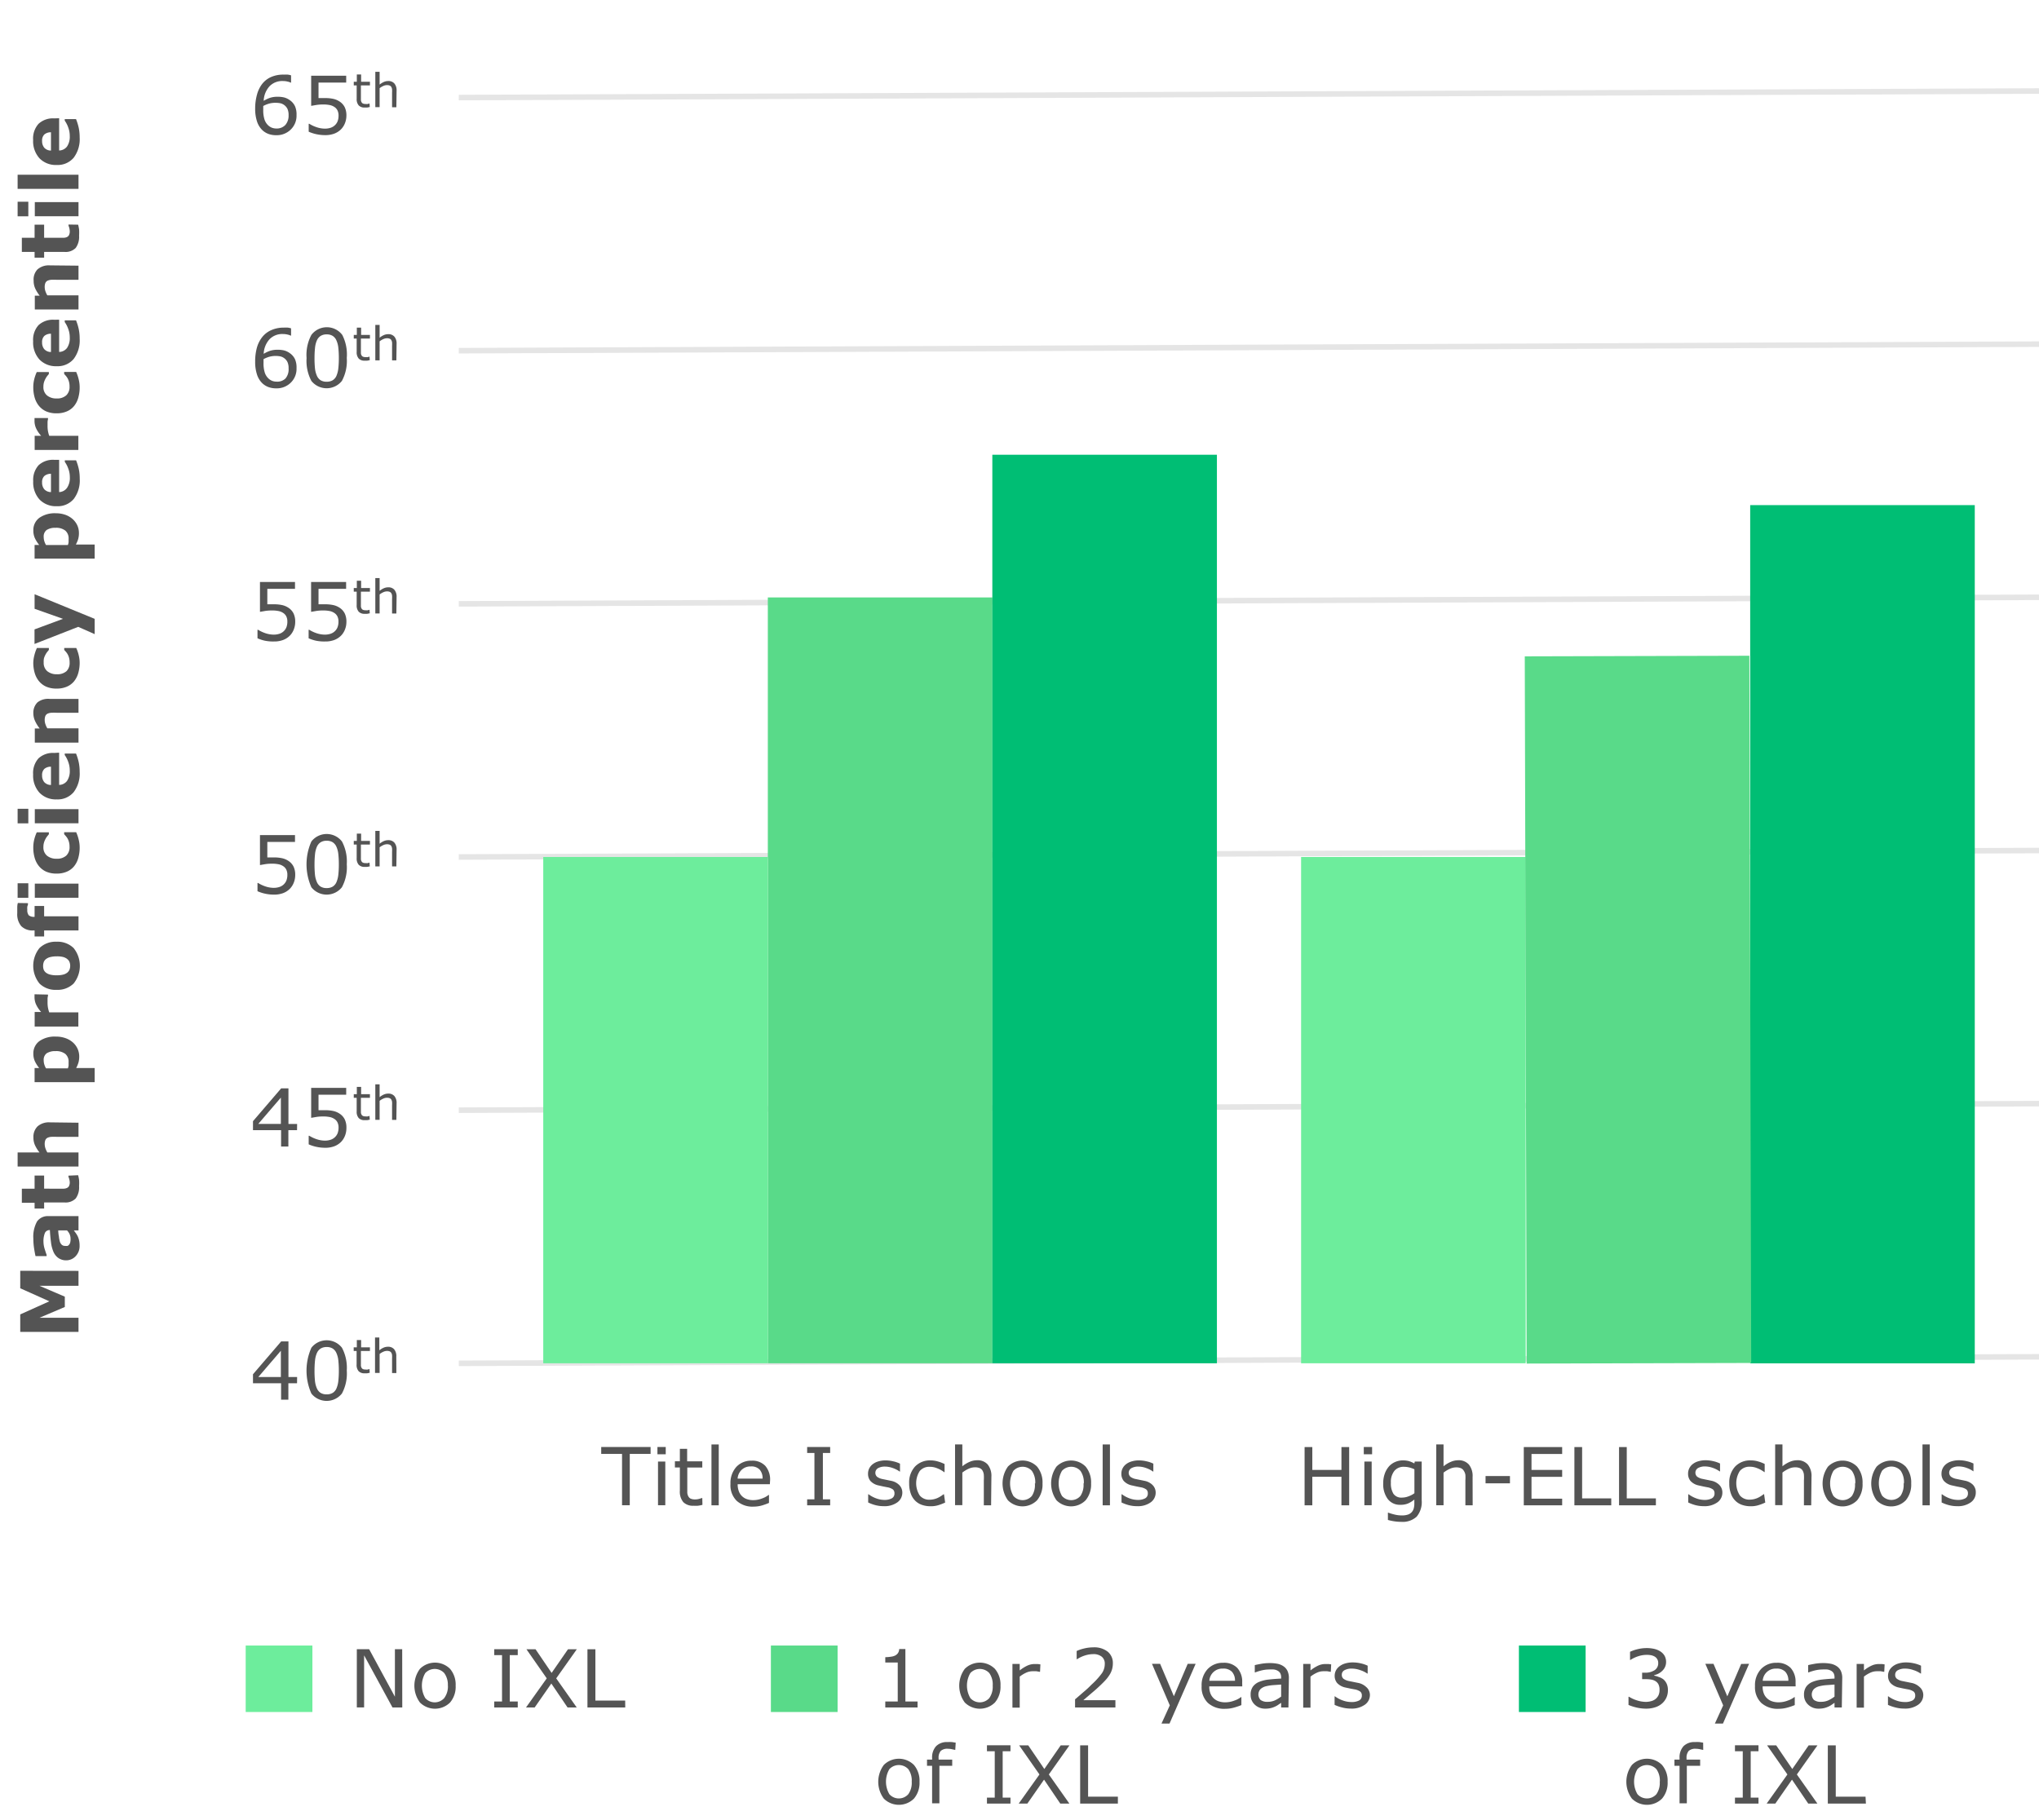 <svg id="lines" xmlns="http://www.w3.org/2000/svg" width="280" height="250" viewBox="0 0 280 250"><title>135661-Add-new-research-studies-to-research-page-graph1-640-v4</title><path d="M10.78,174.56v2.05H5.42L8.9,178.1v1.42L5.42,181h5.36v1.94h-8v-2.4l4-1.8-4-1.79v-2.4Z" fill="#545454"/><path d="M10.14,169l.28.39a2.77,2.77,0,0,1,.26.44,2.73,2.73,0,0,1,.19.59,3.41,3.41,0,0,1,.06.67,2,2,0,0,1-.53,1.44,1.76,1.76,0,0,1-1.36.58A1.83,1.83,0,0,1,8,172.78a2,2,0,0,1-.66-.84A4.75,4.75,0,0,1,7,170.61c-.07-.53-.12-1.08-.15-1.65h0a.69.69,0,0,0-.69.41,3,3,0,0,0-.19,1.2,3.44,3.44,0,0,0,.17,1c.11.36.2.62.26.78v.18H4.88q-.08-.31-.19-1a8.8,8.8,0,0,1-.11-1.38,4.3,4.3,0,0,1,.51-2.38,1.8,1.8,0,0,1,1.59-.73h4.1V169Zm-.94,0H8q0,.39.09.85a4.08,4.08,0,0,0,.13.69,1,1,0,0,0,.27.44.66.66,0,0,0,.46.15,1.18,1.18,0,0,0,.31,0,.46.46,0,0,0,.22-.16.8.8,0,0,0,.16-.3,2,2,0,0,0,.05-.54,1.59,1.59,0,0,0-.12-.59A1.84,1.84,0,0,0,9.2,169Z" fill="#545454"/><path d="M10.73,161.42a5.62,5.62,0,0,1,.13.66,6.76,6.76,0,0,1,0,.85,2.6,2.6,0,0,1-.46,1.68,1.94,1.94,0,0,1-1.56.55H6.06V166H4.75v-.79H3v-1.94H4.75v-1.8H6.06v1.8H8.75a1.14,1.14,0,0,0,.42-.09.59.59,0,0,0,.3-.26,1.13,1.13,0,0,0,.11-.55,2.2,2.2,0,0,0-.18-.73v-.16Z" fill="#545454"/><path d="M10.78,154.21v1.94h-3a7.25,7.25,0,0,0-.73,0,1.5,1.5,0,0,0-.53.13.64.64,0,0,0-.29.31,1.47,1.47,0,0,0-.09.58,1.75,1.75,0,0,0,.09.53,2.87,2.87,0,0,0,.27.59h4.28v1.94H2.42v-1.94h3a4.92,4.92,0,0,1-.62-1,2.52,2.52,0,0,1-.21-1.05,2,2,0,0,1,.57-1.53,2.36,2.36,0,0,1,1.7-.55Z" fill="#545454"/><path d="M7.68,142.38a3.86,3.86,0,0,1,1.36.23,3,3,0,0,1,1,.6,2.62,2.62,0,0,1,.63.88,2.56,2.56,0,0,1,.21,1,3,3,0,0,1-.11.87,4.18,4.18,0,0,1-.31.74H13v1.94H4.75v-1.94h.63a4.75,4.75,0,0,1-.58-.91,2.47,2.47,0,0,1-.22-1.07A2.07,2.07,0,0,1,5.41,143,3.69,3.69,0,0,1,7.68,142.38Zm0,2a2.14,2.14,0,0,0-1.28.3,1.11,1.11,0,0,0-.4.95,2,2,0,0,0,.08.56,2.32,2.32,0,0,0,.24.55h3a1.57,1.57,0,0,0,.1-.41c0-.15,0-.29,0-.43a1.4,1.4,0,0,0-.45-1.14A2.06,2.06,0,0,0,7.72,144.37Z" fill="#545454"/><path d="M6.59,136.61v.17a1.77,1.77,0,0,0-.06.4c0,.18,0,.33,0,.46a4.35,4.35,0,0,0,.05.73,4.16,4.16,0,0,0,.18.68h4V141h-6V139h.89a4,4,0,0,1-.73-1.11,2.45,2.45,0,0,1-.18-.87c0-.07,0-.14,0-.23s0-.16,0-.22Z" fill="#545454"/><path d="M7.77,129.35a3.15,3.15,0,0,1,2.34.87,3.89,3.89,0,0,1,0,4.87,3.15,3.15,0,0,1-2.34.87,3.14,3.14,0,0,1-2.35-.87,3.89,3.89,0,0,1,0-4.87A3.17,3.17,0,0,1,7.77,129.35Zm1.47,2.38a1.55,1.55,0,0,0-.56-.28,3.34,3.34,0,0,0-.9-.09,3.5,3.5,0,0,0-.89.1,1.57,1.57,0,0,0-.57.27.94.94,0,0,0-.31.41,1.48,1.48,0,0,0-.09.52,1.52,1.52,0,0,0,.07.5,1,1,0,0,0,.3.42,1.56,1.56,0,0,0,.58.28,3.38,3.38,0,0,0,.92.1,3.56,3.56,0,0,0,.86-.09,1.51,1.51,0,0,0,.58-.27,1,1,0,0,0,.31-.41,1.45,1.45,0,0,0,.1-.54,1.41,1.41,0,0,0-.09-.5A.92.92,0,0,0,9.23,131.73Z" fill="#545454"/><path d="M3.84,124.05v.14c0,.09-.05.2-.09.33a1.93,1.93,0,0,0,0,.44,1.08,1.08,0,0,0,.21.77,1.14,1.14,0,0,0,.79.2h0v-1.49H6.06v1.42h4.72v1.94H6.06v.83H4.75v-.83H4.58a2.17,2.17,0,0,1-1.66-.59,2.52,2.52,0,0,1-.55-1.78q0-.43,0-.78t.08-.62Z" fill="#545454"/><path d="M3.89,121.32v2H2.42v-2Zm6.89.05v1.94h-6v-1.94Z" fill="#545454"/><path d="M10.94,116.41a5.17,5.17,0,0,1-.19,1.44,3.16,3.16,0,0,1-.58,1.14,2.61,2.61,0,0,1-1,.74,3.43,3.43,0,0,1-1.4.26,3.45,3.45,0,0,1-1.46-.28,2.75,2.75,0,0,1-1-.79,3.22,3.22,0,0,1-.56-1.13,5,5,0,0,1-.18-1.33,4.59,4.59,0,0,1,.13-1.14,5.38,5.38,0,0,1,.35-1H6.71v.27l-.22.27a2.41,2.41,0,0,0-.25.39,2.52,2.52,0,0,0-.2.48,2.16,2.16,0,0,0-.08.61,1.47,1.47,0,0,0,.49,1.19,2,2,0,0,0,1.33.42,1.86,1.86,0,0,0,1.32-.43,1.58,1.58,0,0,0,.45-1.21,2.39,2.39,0,0,0-.08-.66,2.17,2.17,0,0,0-.2-.49,2.39,2.39,0,0,0-.23-.32l-.23-.26v-.27h1.65a5.25,5.25,0,0,1,.34,1A4.47,4.47,0,0,1,10.94,116.41Z" fill="#545454"/><path d="M3.89,111.09v2H2.42v-2Zm6.89.05v1.94h-6v-1.94Z" fill="#545454"/><path d="M8.12,103.38v4.43a1.39,1.39,0,0,0,1.08-.54,2.4,2.4,0,0,0,.38-1.46,3.3,3.3,0,0,0-.22-1.19,3.72,3.72,0,0,0-.47-.91v-.21h1.55a7.27,7.27,0,0,1,.38,1.24,6.42,6.42,0,0,1,.12,1.28,4.2,4.2,0,0,1-.82,2.78,2.87,2.87,0,0,1-2.33,1,3.11,3.11,0,0,1-2.37-.92,3.49,3.49,0,0,1-.87-2.51,3,3,0,0,1,.74-2.21,2.9,2.9,0,0,1,2.14-.74ZM7,105.31a1.35,1.35,0,0,0-.91.3,1.16,1.16,0,0,0-.31.89,1.42,1.42,0,0,0,.29.92,1.24,1.24,0,0,0,.93.4Z" fill="#545454"/><path d="M10.78,96V97.9h-3a7.1,7.1,0,0,0-.73,0,1.53,1.53,0,0,0-.53.13.64.64,0,0,0-.29.31,1.47,1.47,0,0,0-.09.58,1.75,1.75,0,0,0,.09.53,2.85,2.85,0,0,0,.27.59h4.28V102h-6v-1.94h.67a4.9,4.9,0,0,1-.62-1A2.52,2.52,0,0,1,4.58,98a2,2,0,0,1,.57-1.53A2.36,2.36,0,0,1,6.85,96Z" fill="#545454"/><path d="M10.94,91a5.17,5.17,0,0,1-.19,1.44,3.16,3.16,0,0,1-.58,1.14,2.61,2.61,0,0,1-1,.74,3.43,3.43,0,0,1-1.4.26,3.45,3.45,0,0,1-1.46-.28,2.75,2.75,0,0,1-1-.79,3.22,3.22,0,0,1-.56-1.13,5,5,0,0,1-.18-1.33A4.59,4.59,0,0,1,4.72,90a5.38,5.38,0,0,1,.35-1H6.71v.27l-.22.27a2.41,2.41,0,0,0-.25.39,2.52,2.52,0,0,0-.2.48A2.16,2.16,0,0,0,6,91a1.47,1.47,0,0,0,.49,1.19,2,2,0,0,0,1.33.42,1.86,1.86,0,0,0,1.32-.43A1.58,1.58,0,0,0,9.56,91a2.39,2.39,0,0,0-.08-.66,2.17,2.17,0,0,0-.2-.49,2.39,2.39,0,0,0-.23-.32l-.23-.26V89h1.65a5.25,5.25,0,0,1,.34,1A4.47,4.47,0,0,1,10.94,91Z" fill="#545454"/><path d="M8.65,85l-3.9-1.38v-2L13,85v2.1l-2.26-1-6,2.35v-2Z" fill="#545454"/><path d="M7.68,70.5A3.87,3.87,0,0,1,9,70.72a3,3,0,0,1,1,.6,2.62,2.62,0,0,1,.63.87,2.56,2.56,0,0,1,.21,1,3,3,0,0,1-.11.87,4.18,4.18,0,0,1-.31.73H13v1.94H4.75V74.85h.63a4.74,4.74,0,0,1-.58-.91,2.47,2.47,0,0,1-.22-1.07,2.07,2.07,0,0,1,.83-1.75A3.69,3.69,0,0,1,7.68,70.5Zm0,2a2.14,2.14,0,0,0-1.28.3,1.11,1.11,0,0,0-.4.95,2,2,0,0,0,.08.56,2.33,2.33,0,0,0,.24.55h3a1.57,1.57,0,0,0,.1-.41c0-.15,0-.29,0-.43a1.4,1.4,0,0,0-.45-1.14A2.06,2.06,0,0,0,7.72,72.49Z" fill="#545454"/><path d="M8.12,63.16v4.43A1.39,1.39,0,0,0,9.21,67a2.4,2.4,0,0,0,.38-1.46,3.3,3.3,0,0,0-.22-1.19,3.72,3.72,0,0,0-.47-.91v-.21h1.55a7.27,7.27,0,0,1,.38,1.24,6.42,6.42,0,0,1,.12,1.28,4.2,4.2,0,0,1-.82,2.78,2.87,2.87,0,0,1-2.33,1,3.11,3.11,0,0,1-2.37-.92,3.49,3.49,0,0,1-.87-2.51A3,3,0,0,1,5.3,63.9a2.9,2.9,0,0,1,2.14-.74ZM7,65.08a1.35,1.35,0,0,0-.91.3,1.16,1.16,0,0,0-.31.89,1.42,1.42,0,0,0,.29.92,1.24,1.24,0,0,0,.93.4Z" fill="#545454"/><path d="M6.59,57.42v.17a1.77,1.77,0,0,0-.06.4c0,.18,0,.33,0,.46a4.36,4.36,0,0,0,.05.73,4.15,4.15,0,0,0,.18.68h4v1.94h-6V59.86h.89a4,4,0,0,1-.73-1.11,2.45,2.45,0,0,1-.18-.87c0-.07,0-.14,0-.23s0-.16,0-.23Z" fill="#545454"/><path d="M10.94,53.19a5.17,5.17,0,0,1-.19,1.44,3.16,3.16,0,0,1-.58,1.14,2.61,2.61,0,0,1-1,.74,3.43,3.43,0,0,1-1.4.26,3.45,3.45,0,0,1-1.46-.28,2.75,2.75,0,0,1-1-.79,3.22,3.22,0,0,1-.56-1.13,5,5,0,0,1-.18-1.33,4.59,4.59,0,0,1,.13-1.14,5.38,5.38,0,0,1,.35-1H6.71v.27l-.22.27a2.41,2.41,0,0,0-.25.39,2.52,2.52,0,0,0-.2.48,2.16,2.16,0,0,0-.08.61,1.47,1.47,0,0,0,.49,1.19,2,2,0,0,0,1.33.42,1.86,1.86,0,0,0,1.32-.43,1.58,1.58,0,0,0,.45-1.21,2.39,2.39,0,0,0-.08-.66,2.17,2.17,0,0,0-.2-.49,2.39,2.39,0,0,0-.23-.32l-.23-.26v-.27h1.65a5.25,5.25,0,0,1,.34,1A4.47,4.47,0,0,1,10.94,53.19Z" fill="#545454"/><path d="M8.12,43.91v4.43a1.39,1.39,0,0,0,1.08-.54,2.4,2.4,0,0,0,.38-1.46,3.3,3.3,0,0,0-.22-1.19,3.72,3.72,0,0,0-.47-.91V44h1.55a7.27,7.27,0,0,1,.38,1.24,6.42,6.42,0,0,1,.12,1.28,4.2,4.2,0,0,1-.82,2.78,2.87,2.87,0,0,1-2.33,1,3.11,3.11,0,0,1-2.37-.92,3.49,3.49,0,0,1-.87-2.51,3,3,0,0,1,.74-2.21,2.9,2.9,0,0,1,2.14-.74ZM7,45.84a1.35,1.35,0,0,0-.91.3,1.16,1.16,0,0,0-.31.89,1.42,1.42,0,0,0,.29.92,1.24,1.24,0,0,0,.93.4Z" fill="#545454"/><path d="M10.78,36.49v1.94h-3a7.1,7.1,0,0,0-.73,0,1.53,1.53,0,0,0-.53.13.64.64,0,0,0-.29.31,1.47,1.47,0,0,0-.09.58,1.75,1.75,0,0,0,.09.53,2.85,2.85,0,0,0,.27.59h4.28v1.94h-6V40.61h.67a4.9,4.9,0,0,1-.62-1,2.52,2.52,0,0,1-.21-1.05A2,2,0,0,1,5.15,37a2.36,2.36,0,0,1,1.7-.55Z" fill="#545454"/><path d="M10.73,30.86a5.63,5.63,0,0,1,.13.66,6.77,6.77,0,0,1,0,.85,2.6,2.6,0,0,1-.46,1.68,1.93,1.93,0,0,1-1.56.55H6.06v.79H4.75V34.6H3V32.66H4.75v-1.8H6.06v1.8H8.75a1.14,1.14,0,0,0,.42-.09.6.6,0,0,0,.3-.27,1.13,1.13,0,0,0,.11-.55A2.21,2.21,0,0,0,9.41,31v-.16Z" fill="#545454"/><path d="M3.89,27.71v2H2.42v-2Zm6.89.05V29.7h-6V27.76Z" fill="#545454"/><path d="M10.78,24v1.94H2.42V24Z" fill="#545454"/><path d="M8.12,16.24v4.43a1.39,1.39,0,0,0,1.08-.54,2.4,2.4,0,0,0,.38-1.46,3.3,3.3,0,0,0-.22-1.19,3.72,3.72,0,0,0-.47-.91v-.21h1.55a7.27,7.27,0,0,1,.38,1.24,6.42,6.42,0,0,1,.12,1.28,4.2,4.2,0,0,1-.82,2.78,2.87,2.87,0,0,1-2.33,1,3.11,3.11,0,0,1-2.37-.92,3.49,3.49,0,0,1-.87-2.51A3,3,0,0,1,5.3,17a2.9,2.9,0,0,1,2.14-.74ZM7,18.17a1.35,1.35,0,0,0-.91.3,1.16,1.16,0,0,0-.31.89,1.42,1.42,0,0,0,.29.92,1.24,1.24,0,0,0,.93.4Z" fill="#545454"/><g style="isolation:isolate"><path d="M40.72,15.8a2.63,2.63,0,0,1-.8,2,2.73,2.73,0,0,1-2,.77,3,3,0,0,1-1.07-.18,2.46,2.46,0,0,1-.85-.54,2.91,2.91,0,0,1-.71-1.18,5.56,5.56,0,0,1-.25-1.77A7.09,7.09,0,0,1,35.29,13,4.17,4.17,0,0,1,36,11.53a3.2,3.2,0,0,1,1.22-.95A4.15,4.15,0,0,1,39,10.25a4.45,4.45,0,0,1,.53,0,2.39,2.39,0,0,1,.44.1v1h-.05a1.91,1.91,0,0,0-.45-.15,2.63,2.63,0,0,0-.62-.07,2.42,2.42,0,0,0-1.84.72,3.15,3.15,0,0,0-.8,2,4.21,4.21,0,0,1,.89-.42,3.28,3.28,0,0,1,1-.14,3.86,3.86,0,0,1,.9.09,2.37,2.37,0,0,1,.8.38,2.1,2.1,0,0,1,.71.83A2.8,2.8,0,0,1,40.72,15.8Zm-1.09,0a2,2,0,0,0-.15-.83,1.42,1.42,0,0,0-.49-.57,1.36,1.36,0,0,0-.55-.23,3.64,3.64,0,0,0-.63-.05,3.18,3.18,0,0,0-.85.11,3.75,3.75,0,0,0-.81.33q0,.12,0,.23c0,.07,0,.17,0,.28a4.14,4.14,0,0,0,.17,1.34,1.91,1.91,0,0,0,.48.78,1.59,1.59,0,0,0,.53.35,1.74,1.74,0,0,0,.63.11,1.6,1.6,0,0,0,1.22-.48A1.92,1.92,0,0,0,39.63,15.84Z" fill="#545454"/><path d="M47.57,15.85a2.85,2.85,0,0,1-.2,1.07,2.48,2.48,0,0,1-.56.86,2.63,2.63,0,0,1-.92.58,3.49,3.49,0,0,1-1.24.2,5.69,5.69,0,0,1-1.26-.14,5.17,5.17,0,0,1-1-.33V17h.08a4.69,4.69,0,0,0,1,.47,3.67,3.67,0,0,0,1.16.2,2.56,2.56,0,0,0,.74-.11,1.55,1.55,0,0,0,.64-.38,1.49,1.49,0,0,0,.36-.55,2.11,2.11,0,0,0,.12-.75,1.55,1.55,0,0,0-.14-.7,1.18,1.18,0,0,0-.39-.46,1.74,1.74,0,0,0-.68-.29,4.39,4.39,0,0,0-.89-.08,6.25,6.25,0,0,0-.91.06l-.75.13V10.4h4.81v.94H43.74v2.13l.47,0h.42a5.23,5.23,0,0,1,1.14.11,2.58,2.58,0,0,1,.9.39,2,2,0,0,1,.67.76A2.57,2.57,0,0,1,47.57,15.85Z" fill="#545454"/><path d="M50.78,14.7l-.36.07-.35,0a1.08,1.08,0,0,1-.81-.29,1.29,1.29,0,0,1-.28-.92V11.73h-.4v-.5H49v-1h.59v1h1.21v.5H49.56v1.59q0,.28,0,.43a.7.7,0,0,0,.09.29.42.42,0,0,0,.19.18.88.88,0,0,0,.37.06,1.15,1.15,0,0,0,.3,0l.23-.07h0Z" fill="#545454"/><path d="M54.43,14.73h-.59v-2a3.48,3.48,0,0,0,0-.45.83.83,0,0,0-.1-.33.47.47,0,0,0-.23-.2,1,1,0,0,0-.38-.06,1.23,1.23,0,0,0-.5.12,2.55,2.55,0,0,0-.5.3v2.61h-.59V9.86h.59v1.76a2.4,2.4,0,0,1,.57-.36,1.51,1.51,0,0,1,.6-.13,1.08,1.08,0,0,1,.86.34,1.45,1.45,0,0,1,.3,1Z" fill="#545454"/></g><g style="isolation:isolate"><path d="M40.72,50.57a2.63,2.63,0,0,1-.8,2,2.73,2.73,0,0,1-2,.77,3,3,0,0,1-1.07-.18,2.46,2.46,0,0,1-.85-.54,2.91,2.91,0,0,1-.71-1.18,5.56,5.56,0,0,1-.25-1.77,7.09,7.09,0,0,1,.23-1.89A4.17,4.17,0,0,1,36,46.31a3.2,3.2,0,0,1,1.22-.95A4.15,4.15,0,0,1,39,45a4.45,4.45,0,0,1,.53,0,2.39,2.39,0,0,1,.44.1v1h-.05a1.91,1.91,0,0,0-.45-.15,2.63,2.63,0,0,0-.62-.07,2.42,2.42,0,0,0-1.84.72,3.15,3.15,0,0,0-.8,2,4.21,4.21,0,0,1,.89-.42,3.28,3.28,0,0,1,1-.14,3.86,3.86,0,0,1,.9.09,2.37,2.37,0,0,1,.8.38,2.1,2.1,0,0,1,.71.83A2.8,2.8,0,0,1,40.72,50.57Zm-1.09,0a2,2,0,0,0-.15-.83,1.42,1.42,0,0,0-.49-.57,1.36,1.36,0,0,0-.55-.23,3.64,3.64,0,0,0-.63-.05A3.18,3.18,0,0,0,37,49a3.75,3.75,0,0,0-.81.33q0,.12,0,.23c0,.07,0,.17,0,.28a4.14,4.14,0,0,0,.17,1.34,1.91,1.91,0,0,0,.48.78,1.59,1.59,0,0,0,.53.35,1.74,1.74,0,0,0,.63.11A1.6,1.6,0,0,0,39.19,52,1.92,1.92,0,0,0,39.63,50.61Z" fill="#545454"/><path d="M47.62,49.16a5.79,5.79,0,0,1-.67,3.16,2.68,2.68,0,0,1-4.19,0,5.86,5.86,0,0,1-.66-3.14A5.82,5.82,0,0,1,42.76,46,2.66,2.66,0,0,1,47,46,5.87,5.87,0,0,1,47.62,49.16ZM46.21,51.6a3.61,3.61,0,0,0,.25-1,12.7,12.7,0,0,0,.07-1.42,13,13,0,0,0-.07-1.42,3.31,3.31,0,0,0-.26-1,1.4,1.4,0,0,0-.51-.62,1.51,1.51,0,0,0-.83-.21,1.52,1.52,0,0,0-.83.21,1.41,1.41,0,0,0-.52.63,3.36,3.36,0,0,0-.25,1,13.43,13.43,0,0,0-.07,1.4,13.77,13.77,0,0,0,.06,1.4,3.43,3.43,0,0,0,.25,1,1.42,1.42,0,0,0,.5.64,1.52,1.52,0,0,0,.86.22,1.54,1.54,0,0,0,.84-.21A1.35,1.35,0,0,0,46.21,51.6Z" fill="#545454"/><path d="M50.78,49.47l-.36.07-.35,0a1.08,1.08,0,0,1-.81-.29,1.29,1.29,0,0,1-.28-.92V46.5h-.4V46H49V45h.59v1h1.21v.5H49.56v1.59q0,.28,0,.43a.7.7,0,0,0,.09.29.42.42,0,0,0,.19.18.88.88,0,0,0,.37.06,1.15,1.15,0,0,0,.3,0l.23-.07h0Z" fill="#545454"/><path d="M54.43,49.5h-.59v-2a3.48,3.48,0,0,0,0-.45.83.83,0,0,0-.1-.33.47.47,0,0,0-.23-.2,1,1,0,0,0-.38-.06,1.23,1.23,0,0,0-.5.12,2.55,2.55,0,0,0-.5.3V49.5h-.59V44.63h.59v1.76a2.4,2.4,0,0,1,.57-.36,1.51,1.51,0,0,1,.6-.13,1.08,1.08,0,0,1,.86.34,1.45,1.45,0,0,1,.3,1Z" fill="#545454"/></g><g style="isolation:isolate"><path d="M40.54,85.4a2.85,2.85,0,0,1-.2,1.07,2.48,2.48,0,0,1-.56.86,2.63,2.63,0,0,1-.92.58,3.49,3.49,0,0,1-1.24.2A5.69,5.69,0,0,1,36.36,88a5.17,5.17,0,0,1-1-.33V86.5h.08a4.69,4.69,0,0,0,1,.47,3.67,3.67,0,0,0,1.16.2,2.56,2.56,0,0,0,.74-.11,1.55,1.55,0,0,0,.64-.38,1.49,1.49,0,0,0,.36-.55,2.11,2.11,0,0,0,.12-.75,1.55,1.55,0,0,0-.14-.7,1.18,1.18,0,0,0-.39-.46,1.74,1.74,0,0,0-.68-.29,4.39,4.39,0,0,0-.89-.08,6.25,6.25,0,0,0-.91.06l-.75.13V79.94h4.81v.94H36.71V83l.47,0h.42a5.23,5.23,0,0,1,1.14.11,2.58,2.58,0,0,1,.9.39,2,2,0,0,1,.67.76A2.57,2.57,0,0,1,40.54,85.4Z" fill="#545454"/><path d="M47.57,85.4a2.85,2.85,0,0,1-.2,1.07,2.48,2.48,0,0,1-.56.86,2.63,2.63,0,0,1-.92.58,3.49,3.49,0,0,1-1.24.2A5.69,5.69,0,0,1,43.38,88a5.17,5.17,0,0,1-1-.33V86.5h.08a4.69,4.69,0,0,0,1,.47,3.67,3.67,0,0,0,1.16.2,2.56,2.56,0,0,0,.74-.11,1.55,1.55,0,0,0,.64-.38,1.49,1.49,0,0,0,.36-.55,2.11,2.11,0,0,0,.12-.75,1.55,1.55,0,0,0-.14-.7,1.18,1.18,0,0,0-.39-.46,1.74,1.74,0,0,0-.68-.29,4.39,4.39,0,0,0-.89-.08,6.25,6.25,0,0,0-.91.06l-.75.13V79.94h4.81v.94H43.74V83l.47,0h.42a5.23,5.23,0,0,1,1.14.11,2.58,2.58,0,0,1,.9.39,2,2,0,0,1,.67.76A2.57,2.57,0,0,1,47.57,85.4Z" fill="#545454"/><path d="M50.78,84.24l-.36.07-.35,0a1.08,1.08,0,0,1-.81-.29,1.29,1.29,0,0,1-.28-.92V81.27h-.4v-.5H49v-1h.59v1h1.21v.5H49.56v1.59q0,.28,0,.43a.7.7,0,0,0,.09.29.42.42,0,0,0,.19.18.88.88,0,0,0,.37.06,1.15,1.15,0,0,0,.3,0l.23-.07h0Z" fill="#545454"/><path d="M54.43,84.27h-.59v-2a3.48,3.48,0,0,0,0-.45.83.83,0,0,0-.1-.33.47.47,0,0,0-.23-.2,1,1,0,0,0-.38-.06,1.23,1.23,0,0,0-.5.12,2.55,2.55,0,0,0-.5.3v2.61h-.59V79.4h.59v1.76a2.4,2.4,0,0,1,.57-.36,1.51,1.51,0,0,1,.6-.13,1.08,1.08,0,0,1,.86.34,1.45,1.45,0,0,1,.3,1Z" fill="#545454"/></g><g style="isolation:isolate"><path d="M40.54,120.17a2.85,2.85,0,0,1-.2,1.07,2.48,2.48,0,0,1-.56.86,2.63,2.63,0,0,1-.92.58,3.49,3.49,0,0,1-1.24.2,5.69,5.69,0,0,1-1.26-.14,5.17,5.17,0,0,1-1-.33v-1.13h.08a4.69,4.69,0,0,0,1,.47,3.67,3.67,0,0,0,1.16.2,2.56,2.56,0,0,0,.74-.11,1.55,1.55,0,0,0,.64-.38,1.49,1.49,0,0,0,.36-.55,2.11,2.11,0,0,0,.12-.75,1.55,1.55,0,0,0-.14-.7,1.18,1.18,0,0,0-.39-.46,1.74,1.74,0,0,0-.68-.29,4.39,4.39,0,0,0-.89-.08,6.25,6.25,0,0,0-.91.06l-.75.13v-4.12h4.81v.94H36.71v2.13l.47,0h.42a5.23,5.23,0,0,1,1.14.11,2.58,2.58,0,0,1,.9.39,2,2,0,0,1,.67.76A2.57,2.57,0,0,1,40.54,120.17Z" fill="#545454"/><path d="M47.62,118.71a5.79,5.79,0,0,1-.67,3.16,2.68,2.68,0,0,1-4.19,0,7.74,7.74,0,0,1,0-6.29,2.66,2.66,0,0,1,4.2,0A5.87,5.87,0,0,1,47.62,118.71Zm-1.41,2.44a3.61,3.61,0,0,0,.25-1,12.7,12.7,0,0,0,.07-1.42,13,13,0,0,0-.07-1.42,3.31,3.31,0,0,0-.26-1,1.4,1.4,0,0,0-.51-.62,1.51,1.51,0,0,0-.83-.21,1.52,1.52,0,0,0-.83.21,1.41,1.41,0,0,0-.52.63,3.36,3.36,0,0,0-.25,1,13.43,13.43,0,0,0-.07,1.4,13.77,13.77,0,0,0,.06,1.4,3.43,3.43,0,0,0,.25,1,1.42,1.42,0,0,0,.5.64,1.52,1.52,0,0,0,.86.22,1.54,1.54,0,0,0,.84-.21A1.35,1.35,0,0,0,46.21,121.15Z" fill="#545454"/><path d="M50.78,119l-.36.07-.35,0a1.08,1.08,0,0,1-.81-.29,1.29,1.29,0,0,1-.28-.92V116h-.4v-.5H49v-1h.59v1h1.21v.5H49.56v1.59q0,.28,0,.43a.7.7,0,0,0,.09.29.42.42,0,0,0,.19.18.88.88,0,0,0,.37.06,1.15,1.15,0,0,0,.3,0l.23-.07h0Z" fill="#545454"/><path d="M54.43,119h-.59v-2a3.48,3.48,0,0,0,0-.45.83.83,0,0,0-.1-.33.47.47,0,0,0-.23-.2,1,1,0,0,0-.38-.06,1.23,1.23,0,0,0-.5.12,2.55,2.55,0,0,0-.5.3V119h-.59v-4.87h.59v1.76a2.4,2.4,0,0,1,.57-.36,1.51,1.51,0,0,1,.6-.13,1.08,1.08,0,0,1,.86.34,1.45,1.45,0,0,1,.3,1Z" fill="#545454"/></g><g style="isolation:isolate"><path d="M40.79,155.23H39.6v2.25h-1v-2.25H34.74V154l3.87-4.51h1v4.89h1.19Zm-2.22-.86v-3.61l-3.1,3.61Z" fill="#545454"/><path d="M47.57,154.94a2.85,2.85,0,0,1-.2,1.07,2.48,2.48,0,0,1-.56.86,2.63,2.63,0,0,1-.92.58,3.49,3.49,0,0,1-1.24.2,5.69,5.69,0,0,1-1.26-.14,5.17,5.17,0,0,1-1-.33V156h.08a4.69,4.69,0,0,0,1,.47,3.67,3.67,0,0,0,1.16.2,2.56,2.56,0,0,0,.74-.11,1.55,1.55,0,0,0,.64-.38,1.49,1.49,0,0,0,.36-.55,2.11,2.11,0,0,0,.12-.75,1.55,1.55,0,0,0-.14-.7,1.18,1.18,0,0,0-.39-.46,1.74,1.74,0,0,0-.68-.29,4.39,4.39,0,0,0-.89-.08,6.25,6.25,0,0,0-.91.06l-.75.13v-4.12h4.81v.94H43.74v2.13l.47,0h.42a5.23,5.23,0,0,1,1.14.11,2.58,2.58,0,0,1,.9.39,2,2,0,0,1,.67.76A2.57,2.57,0,0,1,47.57,154.94Z" fill="#545454"/><path d="M50.78,153.79l-.36.07-.35,0a1.08,1.08,0,0,1-.81-.29,1.29,1.29,0,0,1-.28-.92v-1.86h-.4v-.5H49v-1h.59v1h1.21v.5H49.56v1.59q0,.28,0,.43a.7.7,0,0,0,.09.29.42.42,0,0,0,.19.18.88.88,0,0,0,.37.06,1.15,1.15,0,0,0,.3,0l.23-.07h0Z" fill="#545454"/><path d="M54.43,153.82h-.59v-2a3.48,3.48,0,0,0,0-.45.83.83,0,0,0-.1-.33.47.47,0,0,0-.23-.2,1,1,0,0,0-.38-.06,1.23,1.23,0,0,0-.5.12,2.55,2.55,0,0,0-.5.3v2.61h-.59v-4.87h.59v1.76a2.4,2.4,0,0,1,.57-.36,1.51,1.51,0,0,1,.6-.13,1.08,1.08,0,0,1,.86.34,1.45,1.45,0,0,1,.3,1Z" fill="#545454"/></g><g style="isolation:isolate"><path d="M40.79,190H39.6v2.25h-1V190H34.74v-1.24l3.87-4.51h1v4.89h1.19Zm-2.22-.86v-3.61l-3.1,3.61Z" fill="#545454"/><path d="M47.62,188.25a5.79,5.79,0,0,1-.67,3.16,2.68,2.68,0,0,1-4.19,0,7.74,7.74,0,0,1,0-6.29,2.66,2.66,0,0,1,4.2,0A5.87,5.87,0,0,1,47.62,188.25Zm-1.41,2.44a3.61,3.61,0,0,0,.25-1,12.7,12.7,0,0,0,.07-1.42,13,13,0,0,0-.07-1.42,3.31,3.31,0,0,0-.26-1,1.4,1.4,0,0,0-.51-.62,1.51,1.51,0,0,0-.83-.21,1.52,1.52,0,0,0-.83.21,1.41,1.41,0,0,0-.52.63,3.36,3.36,0,0,0-.25,1,13.43,13.43,0,0,0-.07,1.4,13.77,13.77,0,0,0,.06,1.4,3.43,3.43,0,0,0,.25,1,1.42,1.42,0,0,0,.5.64,1.52,1.52,0,0,0,.86.22,1.54,1.54,0,0,0,.84-.21A1.35,1.35,0,0,0,46.21,190.69Z" fill="#545454"/><path d="M50.77,188.56l-.36.07-.35,0a1.08,1.08,0,0,1-.81-.29,1.29,1.29,0,0,1-.28-.92v-1.86h-.4v-.5H49v-1h.59v1h1.21v.5H49.56v1.59q0,.28,0,.43a.7.7,0,0,0,.09.29.42.42,0,0,0,.19.18.88.88,0,0,0,.37.06,1.15,1.15,0,0,0,.3,0l.23-.07h0Z" fill="#545454"/><path d="M54.43,188.59h-.59v-2a3.48,3.48,0,0,0,0-.45.83.83,0,0,0-.1-.33.47.47,0,0,0-.23-.2,1,1,0,0,0-.38-.06,1.23,1.23,0,0,0-.5.12,2.55,2.55,0,0,0-.5.3v2.61H51.5v-4.87h.59v1.76a2.4,2.4,0,0,1,.57-.36,1.51,1.51,0,0,1,.6-.13,1.08,1.08,0,0,1,.86.34,1.45,1.45,0,0,1,.3,1Z" fill="#545454"/></g><path d="M89.34,199.7H86.48v7.05H85.42V199.7H82.56v-.95h6.78Z" fill="#545454"/><path d="M91.42,199.75H90.28v-1h1.14Zm-.06,7h-1v-6h1Z" fill="#545454"/><path d="M96.46,206.7a5.64,5.64,0,0,1-.62.12,4.25,4.25,0,0,1-.6,0,1.86,1.86,0,0,1-1.4-.49,2.22,2.22,0,0,1-.48-1.58v-3.19h-.68v-.85h.68V199h1v1.72h2.08v.85H94.38v2.73c0,.31,0,.56,0,.74a1.2,1.2,0,0,0,.15.5.73.73,0,0,0,.32.31,1.54,1.54,0,0,0,.63.1,2,2,0,0,0,.52-.07l.39-.12h.05Z" fill="#545454"/><path d="M98.7,206.76h-1V198.4h1Z" fill="#545454"/><path d="M105.72,203.86H101.3a2.56,2.56,0,0,0,.17,1,1.78,1.78,0,0,0,1.12,1.06,2.64,2.64,0,0,0,.85.13,3.36,3.36,0,0,0,1.23-.24,3,3,0,0,0,.88-.48h.05v1.1a8.42,8.42,0,0,1-1,.36,4.23,4.23,0,0,1-1.12.15,3.22,3.22,0,0,1-2.33-.81,3,3,0,0,1-.84-2.3,3.3,3.3,0,0,1,.8-2.34,2.75,2.75,0,0,1,2.11-.86,2.43,2.43,0,0,1,1.87.71,2.85,2.85,0,0,1,.66,2Zm-1-.77a1.79,1.79,0,0,0-.4-1.23,1.54,1.54,0,0,0-1.2-.44,1.75,1.75,0,0,0-1.29.48,1.85,1.85,0,0,0-.54,1.19Z" fill="#545454"/><path d="M114,206.76h-3.16v-.82h1v-6.37h-1v-.82H114v.82h-1v6.37h1Z" fill="#545454"/><path d="M123.91,205a1.63,1.63,0,0,1-.68,1.35,3,3,0,0,1-1.86.53,4.46,4.46,0,0,1-1.22-.16,5.4,5.4,0,0,1-.93-.35v-1.13h.05a4.07,4.07,0,0,0,1.06.57,3.31,3.31,0,0,0,1.12.21,2.12,2.12,0,0,0,1-.21.72.72,0,0,0,.38-.68.68.68,0,0,0-.2-.54,1.84,1.84,0,0,0-.79-.31l-.56-.11-.63-.14a2.1,2.1,0,0,1-1.12-.61,1.53,1.53,0,0,1-.33-1,1.64,1.64,0,0,1,.15-.7,1.69,1.69,0,0,1,.46-.58,2.22,2.22,0,0,1,.77-.4,3.42,3.42,0,0,1,1-.15,4.66,4.66,0,0,1,1.09.13,4,4,0,0,1,.92.32v1.08h-.05a3.63,3.63,0,0,0-.94-.48,3.23,3.23,0,0,0-1.08-.2,1.89,1.89,0,0,0-.93.21.74.74,0,0,0-.15,1.19,1.8,1.8,0,0,0,.73.31l.63.13.58.12a2.14,2.14,0,0,1,1.08.55A1.46,1.46,0,0,1,123.91,205Z" fill="#545454"/><path d="M129.79,206.38a6.51,6.51,0,0,1-1,.38,3.41,3.41,0,0,1-1,.13,3.59,3.59,0,0,1-1.19-.19,2.43,2.43,0,0,1-.93-.58,2.58,2.58,0,0,1-.61-1,4,4,0,0,1-.21-1.38,3.19,3.19,0,0,1,.81-2.31,2.83,2.83,0,0,1,2.14-.84,3.59,3.59,0,0,1,1,.15,5.29,5.29,0,0,1,.91.35v1.12h-.05a3.87,3.87,0,0,0-1-.55,2.61,2.61,0,0,0-1-.19,1.7,1.7,0,0,0-1.36.58,3.12,3.12,0,0,0,0,3.36,1.68,1.68,0,0,0,1.37.58,2.53,2.53,0,0,0,.62-.08,2.72,2.72,0,0,0,.57-.21,4.51,4.51,0,0,0,.41-.24l.31-.22h.05Z" fill="#545454"/><path d="M136.1,206.76h-1v-3.42a5.89,5.89,0,0,0,0-.78,1.42,1.42,0,0,0-.18-.57.82.82,0,0,0-.39-.34,1.66,1.66,0,0,0-.66-.11,2.1,2.1,0,0,0-.86.2,4.4,4.4,0,0,0-.86.52v4.48h-1V198.4h1v3a4.14,4.14,0,0,1,1-.61,2.58,2.58,0,0,1,1-.22,1.86,1.86,0,0,1,1.48.58,2.5,2.5,0,0,1,.51,1.69Z" fill="#545454"/><path d="M143.16,203.76a3.37,3.37,0,0,1-.75,2.31,2.82,2.82,0,0,1-4,0,4,4,0,0,1,0-4.63,2.82,2.82,0,0,1,4,0A3.38,3.38,0,0,1,143.16,203.76Zm-1,0a2.73,2.73,0,0,0-.46-1.73,1.71,1.71,0,0,0-2.54,0,3.48,3.48,0,0,0,0,3.44,1.68,1.68,0,0,0,2.54,0A2.71,2.71,0,0,0,142.11,203.76Z" fill="#545454"/><path d="M149.83,203.76a3.37,3.37,0,0,1-.75,2.31,2.82,2.82,0,0,1-4,0,4,4,0,0,1,0-4.63,2.82,2.82,0,0,1,4,0A3.38,3.38,0,0,1,149.83,203.76Zm-1,0a2.73,2.73,0,0,0-.46-1.73,1.71,1.71,0,0,0-2.54,0,3.48,3.48,0,0,0,0,3.44,1.68,1.68,0,0,0,2.54,0A2.71,2.71,0,0,0,148.79,203.76Z" fill="#545454"/><path d="M152.42,206.76h-1V198.4h1Z" fill="#545454"/><path d="M158.7,205a1.63,1.63,0,0,1-.68,1.35,3,3,0,0,1-1.86.53,4.46,4.46,0,0,1-1.22-.16,5.4,5.4,0,0,1-.93-.35v-1.13h.05a4.07,4.07,0,0,0,1.06.57,3.31,3.31,0,0,0,1.12.21,2.12,2.12,0,0,0,1-.21.72.72,0,0,0,.38-.68.68.68,0,0,0-.2-.54,1.84,1.84,0,0,0-.79-.31l-.56-.11-.63-.14a2.1,2.1,0,0,1-1.12-.61,1.53,1.53,0,0,1-.33-1,1.64,1.64,0,0,1,.15-.7,1.69,1.69,0,0,1,.46-.58,2.22,2.22,0,0,1,.77-.4,3.42,3.42,0,0,1,1-.15,4.66,4.66,0,0,1,1.09.13,4,4,0,0,1,.92.32v1.08h-.05a3.63,3.63,0,0,0-.94-.48,3.23,3.23,0,0,0-1.08-.2,1.89,1.89,0,0,0-.93.21.74.74,0,0,0-.15,1.19,1.8,1.8,0,0,0,.73.31l.63.13.58.12a2.14,2.14,0,0,1,1.08.55A1.46,1.46,0,0,1,158.7,205Z" fill="#545454"/><path d="M185.27,206.76h-1.06v-3.92h-4v3.92h-1.06v-8h1.06v3.14h4v-3.14h1.06Z" fill="#545454"/><path d="M188.42,199.75h-1.14v-1h1.14Zm-.06,7h-1v-6h1Z" fill="#545454"/><path d="M195.23,206.08a3.12,3.12,0,0,1-.69,2.24,2.85,2.85,0,0,1-2.13.71,6.34,6.34,0,0,1-.93-.07,7.27,7.27,0,0,1-.89-.19v-1h.05a8,8,0,0,0,.79.24,4.14,4.14,0,0,0,1.07.14,2.53,2.53,0,0,0,.85-.12,1.21,1.21,0,0,0,.79-.85,2.51,2.51,0,0,0,.08-.66v-.55a3.83,3.83,0,0,1-.87.54,2.69,2.69,0,0,1-1.06.18,2.08,2.08,0,0,1-1.71-.78,3.38,3.38,0,0,1-.63-2.19,3.68,3.68,0,0,1,.22-1.33,3,3,0,0,1,.59-1,2.42,2.42,0,0,1,.85-.59,2.53,2.53,0,0,1,1-.21,3.12,3.12,0,0,1,.87.1,3.84,3.84,0,0,1,.74.32l.06-.26h.95Zm-1-1v-3.27a4,4,0,0,0-.75-.26,3.14,3.14,0,0,0-.69-.08,1.63,1.63,0,0,0-1.31.56,2.43,2.43,0,0,0-.48,1.62,2.72,2.72,0,0,0,.35,1.53,1.32,1.32,0,0,0,1.18.52,2.45,2.45,0,0,0,.88-.17A3.17,3.17,0,0,0,194.22,205.11Z" fill="#545454"/><path d="M202.23,206.76h-1v-3.42a5.9,5.9,0,0,0,0-.78A1.42,1.42,0,0,0,201,202a.82.82,0,0,0-.39-.34,1.66,1.66,0,0,0-.66-.11,2.09,2.09,0,0,0-.86.2,4.39,4.39,0,0,0-.86.52v4.48h-1V198.4h1v3a4.08,4.08,0,0,1,1-.61,2.56,2.56,0,0,1,1-.22,1.86,1.86,0,0,1,1.48.59,2.49,2.49,0,0,1,.51,1.69Z" fill="#545454"/><path d="M207.35,203.74H204v-1h3.35Z" fill="#545454"/><path d="M214.52,206.76h-5.27v-8h5.27v.95h-4.21v2.19h4.21v.95h-4.21v3h4.21Z" fill="#545454"/><path d="M221.26,206.76h-5.06v-8h1.06v7.05h4Z" fill="#545454"/><path d="M227.39,206.76h-5.06v-8h1.06v7.05h4Z" fill="#545454"/><path d="M236.52,205a1.63,1.63,0,0,1-.68,1.35,3,3,0,0,1-1.86.53,4.42,4.42,0,0,1-1.22-.16,5.48,5.48,0,0,1-.93-.35v-1.13h.05a4,4,0,0,0,1.06.57,3.29,3.29,0,0,0,1.12.21,2.11,2.11,0,0,0,1-.21.72.72,0,0,0,.38-.68.68.68,0,0,0-.2-.54,1.86,1.86,0,0,0-.79-.31l-.56-.11-.63-.14a2.09,2.09,0,0,1-1.12-.62,1.52,1.52,0,0,1-.33-1,1.63,1.63,0,0,1,.15-.7,1.69,1.69,0,0,1,.46-.59,2.23,2.23,0,0,1,.77-.4,3.45,3.45,0,0,1,1-.15,4.66,4.66,0,0,1,1.09.13,4.11,4.11,0,0,1,.92.32v1.08h-.05a3.6,3.6,0,0,0-.94-.48,3.26,3.26,0,0,0-1.08-.2,1.89,1.89,0,0,0-.93.21.74.74,0,0,0-.15,1.19,1.8,1.8,0,0,0,.73.31l.63.13.58.12a2.14,2.14,0,0,1,1.08.55A1.46,1.46,0,0,1,236.52,205Z" fill="#545454"/><path d="M242.41,206.38a6.4,6.4,0,0,1-1,.38,3.37,3.37,0,0,1-1,.13,3.56,3.56,0,0,1-1.19-.19,2.43,2.43,0,0,1-.93-.58,2.57,2.57,0,0,1-.61-1,4,4,0,0,1-.21-1.38,3.19,3.19,0,0,1,.81-2.31,2.83,2.83,0,0,1,2.14-.84,3.59,3.59,0,0,1,1,.14,5.29,5.29,0,0,1,.91.35v1.12h-.05a3.84,3.84,0,0,0-1-.55,2.61,2.61,0,0,0-1-.19,1.7,1.7,0,0,0-1.36.58,3.12,3.12,0,0,0,0,3.36,1.68,1.68,0,0,0,1.37.58,2.53,2.53,0,0,0,.62-.08,2.72,2.72,0,0,0,.57-.21,4.3,4.3,0,0,0,.41-.24l.31-.22h.05Z" fill="#545454"/><path d="M248.72,206.76h-1v-3.42a5.9,5.9,0,0,0,0-.78,1.42,1.42,0,0,0-.18-.57.82.82,0,0,0-.39-.34,1.66,1.66,0,0,0-.66-.11,2.09,2.09,0,0,0-.86.2,4.39,4.39,0,0,0-.86.52v4.48h-1V198.4h1v3a4.08,4.08,0,0,1,1-.61,2.56,2.56,0,0,1,1-.22,1.86,1.86,0,0,1,1.48.59,2.49,2.49,0,0,1,.51,1.69Z" fill="#545454"/><path d="M255.77,203.76a3.37,3.37,0,0,1-.75,2.32,2.82,2.82,0,0,1-4,0,4,4,0,0,1,0-4.63,2.82,2.82,0,0,1,4,0A3.38,3.38,0,0,1,255.77,203.76Zm-1,0a2.73,2.73,0,0,0-.46-1.73,1.71,1.71,0,0,0-2.54,0,3.48,3.48,0,0,0,0,3.44,1.68,1.68,0,0,0,2.54,0A2.71,2.71,0,0,0,254.73,203.76Z" fill="#545454"/><path d="M262.45,203.76a3.37,3.37,0,0,1-.75,2.32,2.82,2.82,0,0,1-4,0,4,4,0,0,1,0-4.63,2.82,2.82,0,0,1,4,0A3.38,3.38,0,0,1,262.45,203.76Zm-1,0A2.73,2.73,0,0,0,261,202a1.71,1.71,0,0,0-2.54,0,3.48,3.48,0,0,0,0,3.44,1.68,1.68,0,0,0,2.54,0A2.71,2.71,0,0,0,261.41,203.76Z" fill="#545454"/><path d="M265,206.76h-1V198.4h1Z" fill="#545454"/><path d="M271.32,205a1.63,1.63,0,0,1-.68,1.35,3,3,0,0,1-1.86.53,4.42,4.42,0,0,1-1.22-.16,5.48,5.48,0,0,1-.93-.35v-1.13h.05a4,4,0,0,0,1.06.57,3.29,3.29,0,0,0,1.12.21,2.11,2.11,0,0,0,1-.21.72.72,0,0,0,.38-.68.68.68,0,0,0-.2-.54,1.86,1.86,0,0,0-.79-.31l-.56-.11-.63-.14a2.09,2.09,0,0,1-1.12-.62,1.52,1.52,0,0,1-.33-1,1.63,1.63,0,0,1,.15-.7,1.69,1.69,0,0,1,.46-.59,2.23,2.23,0,0,1,.77-.4,3.45,3.45,0,0,1,1-.15,4.66,4.66,0,0,1,1.09.13,4.11,4.11,0,0,1,.92.32v1.08H271a3.6,3.6,0,0,0-.94-.48,3.26,3.26,0,0,0-1.08-.2,1.89,1.89,0,0,0-.93.21.74.74,0,0,0-.15,1.19,1.8,1.8,0,0,0,.73.31l.63.13.58.12a2.14,2.14,0,0,1,1.08.55A1.46,1.46,0,0,1,271.32,205Z" fill="#545454"/><line x1="63" y1="187.26" x2="280" y2="186.36" fill="none" stroke="#e5e5e5" stroke-miterlimit="10" stroke-width="0.76"/><line x1="63" y1="152.49" x2="280" y2="151.59" fill="none" stroke="#e5e5e5" stroke-miterlimit="10" stroke-width="0.76"/><line x1="63" y1="117.71" x2="280" y2="116.82" fill="none" stroke="#e5e5e5" stroke-miterlimit="10" stroke-width="0.76"/><line x1="63" y1="82.94" x2="280" y2="82.04" fill="none" stroke="#e5e5e5" stroke-miterlimit="10" stroke-width="0.76"/><line x1="63" y1="48.17" x2="280" y2="47.27" fill="none" stroke="#e5e5e5" stroke-miterlimit="10" stroke-width="0.76"/><line x1="63" y1="13.4" x2="280" y2="12.5" fill="none" stroke="#e5e5e5" stroke-miterlimit="10" stroke-width="0.76"/><g id="Rectangle_1" data-name="Rectangle 1"><rect x="105.44" y="82.06" width="30.84" height="105.19" fill="#59da89"/></g><g id="Rectangle_1_copy_2" data-name="Rectangle 1 copy 2"><rect x="136.27" y="62.46" width="30.84" height="124.79" fill="#00be74"/></g><g id="Rectangle_1_copy" data-name="Rectangle 1 copy"><rect x="74.6" y="117.71" width="30.84" height="69.54" fill="#6ded9c"/></g><g id="Rectangle_1_copy_2-2" data-name="Rectangle 1 copy 2"><rect x="240.34" y="69.38" width="30.84" height="117.88" fill="#00be74"/></g><g id="Rectangle_1_copy-2" data-name="Rectangle 1 copy"><rect x="178.67" y="117.71" width="30.84" height="69.54" fill="#6ded9c"/></g><g id="Rectangle_1-2" data-name="Rectangle 1"><rect x="209.51" y="90.12" width="30.84" height="97.14" transform="translate(-0.36 0.58) rotate(-0.15)" fill="#59da89"/></g><rect x="33.74" y="226.02" width="9.16" height="9.13" fill="#6ded9c"/><path d="M55.24,234.53H53.9L50,227.37v7.15H49v-8h1.69l3.54,6.53v-6.53h1Z" fill="#545454"/><path d="M62.57,231.53a3.32,3.32,0,0,1-.77,2.32,2.94,2.94,0,0,1-4.13,0,3.88,3.88,0,0,1,0-4.63,2.93,2.93,0,0,1,4.13,0A3.32,3.32,0,0,1,62.57,231.53Zm-1.07,0A2.69,2.69,0,0,0,61,229.8a1.78,1.78,0,0,0-2.6,0,3.41,3.41,0,0,0,0,3.44,1.74,1.74,0,0,0,2.6,0A2.67,2.67,0,0,0,61.51,231.53Z" fill="#545454"/><path d="M71.1,234.53H67.87v-.82h1.07v-6.37H67.87v-.82H71.1v.82H70v6.37H71.1Z" fill="#545454"/><path d="M79.21,226.53l-2.83,4,2.82,4H77.94l-2.23-3.29-2.29,3.29H72.23l2.85-4-2.79-4h1.25l2.21,3.25L78,226.53Z" fill="#545454"/><path d="M85.86,234.53H80.67v-8h1.09v7.05h4.09Z" fill="#545454"/><path d="M126,234.53h-4.43v-.82h1.71v-5.36h-1.71v-.73a5.21,5.21,0,0,0,.74-.06,1.91,1.91,0,0,0,.6-.16,1.12,1.12,0,0,0,.4-.34,1.06,1.06,0,0,0,.17-.56h.85v7.21H126Z" fill="#545454"/><path d="M137.39,231.53a3.32,3.32,0,0,1-.77,2.32,2.94,2.94,0,0,1-4.13,0,3.88,3.88,0,0,1,0-4.63,2.93,2.93,0,0,1,4.13,0A3.32,3.32,0,0,1,137.39,231.53Zm-1.07,0a2.69,2.69,0,0,0-.47-1.73,1.78,1.78,0,0,0-2.6,0,3.41,3.41,0,0,0,0,3.44,1.74,1.74,0,0,0,2.6,0A2.67,2.67,0,0,0,136.32,231.53Z" fill="#545454"/><path d="M142.82,229.63h-.05l-.45-.08-.51,0a2.17,2.17,0,0,0-.92.21,4.27,4.27,0,0,0-.86.53v4.26h-1v-6h1v.89a5.05,5.05,0,0,1,1.09-.68,2.41,2.41,0,0,1,1-.2h.39l.36.05Z" fill="#545454"/><path d="M153.17,234.53h-5.54v-1.12l1.16-1q.58-.48,1.08-1a10.4,10.4,0,0,0,1.45-1.59,2.25,2.25,0,0,0,.39-1.27,1.2,1.2,0,0,0-.42-1,1.78,1.78,0,0,0-1.17-.35,3.83,3.83,0,0,0-1.08.17,4.45,4.45,0,0,0-1.14.53h-.05v-1.13a5.25,5.25,0,0,1,1-.34,5.39,5.39,0,0,1,1.26-.16,3,3,0,0,1,2,.59,2,2,0,0,1,.71,1.61,3,3,0,0,1-.12.85,2.89,2.89,0,0,1-.35.75,5.21,5.21,0,0,1-.5.66q-.29.32-.7.71-.59.57-1.22,1.09l-1.17,1h4.41Z" fill="#545454"/><path d="M164.19,228.53l-3.59,8.21H159.5l1.14-2.5-2.45-5.71h1.12l1.89,4.45,1.9-4.45Z" fill="#545454"/><path d="M170.59,231.63h-4.53a2.51,2.51,0,0,0,.17,1,1.82,1.82,0,0,0,.47.67,1.87,1.87,0,0,0,.68.39,2.77,2.77,0,0,0,.87.13,3.49,3.49,0,0,0,1.26-.24,3.12,3.12,0,0,0,.91-.48h.05v1.1a8.46,8.46,0,0,1-1.07.36,4.38,4.38,0,0,1-1.14.15,3.34,3.34,0,0,1-2.39-.81,3,3,0,0,1-.86-2.3,3.25,3.25,0,0,1,.82-2.34,2.85,2.85,0,0,1,2.16-.87,2.52,2.52,0,0,1,1.92.71,2.81,2.81,0,0,1,.67,2Zm-1-.77a1.76,1.76,0,0,0-.41-1.23,1.6,1.6,0,0,0-1.23-.44,1.78,1.78,0,0,0-1.88,1.67Z" fill="#545454"/><path d="M176.93,234.53h-1v-.64l-.37.25a2.64,2.64,0,0,1-.45.26,3.18,3.18,0,0,1-.59.21,3.28,3.28,0,0,1-.79.08,2,2,0,0,1-1.41-.54,1.79,1.79,0,0,1-.58-1.37,1.86,1.86,0,0,1,.3-1.1,2,2,0,0,1,.85-.66,4.75,4.75,0,0,1,1.35-.33q.79-.09,1.69-.13v-.16a1.18,1.18,0,0,0-.12-.57.89.89,0,0,0-.36-.35,1.47,1.47,0,0,0-.53-.17,4.72,4.72,0,0,0-.64,0,4.51,4.51,0,0,0-.91.1,7.21,7.21,0,0,0-1,.3h-.06v-1c.2-.05.49-.11.88-.18a6.75,6.75,0,0,1,1.13-.1,5.41,5.41,0,0,1,1.13.1,2.24,2.24,0,0,1,.83.36,1.59,1.59,0,0,1,.53.64,2.3,2.3,0,0,1,.18,1Zm-1-1.48v-1.67l-1.11.08a5.79,5.79,0,0,0-1,.16,1.68,1.68,0,0,0-.72.38,1.09,1.09,0,0,0,0,1.49,1.52,1.52,0,0,0,1,.26,2.36,2.36,0,0,0,1-.21A4.49,4.49,0,0,0,175.9,233.05Z" fill="#545454"/><path d="M182.75,229.63h-.05l-.45-.08-.51,0a2.17,2.17,0,0,0-.92.21,4.27,4.27,0,0,0-.86.53v4.26h-1v-6h1v.89a5.05,5.05,0,0,1,1.09-.68,2.41,2.41,0,0,1,1-.2h.39l.36.05Z" fill="#545454"/><path d="M188.12,232.8a1.62,1.62,0,0,1-.7,1.35,3.08,3.08,0,0,1-1.9.53,4.66,4.66,0,0,1-1.25-.16,5.64,5.64,0,0,1-1-.35V233h.05a4.18,4.18,0,0,0,1.09.57,3.44,3.44,0,0,0,1.15.21,2.2,2.2,0,0,0,1.07-.21.72.72,0,0,0,.38-.68.67.67,0,0,0-.21-.54,1.91,1.91,0,0,0-.8-.31l-.58-.11-.65-.14a2.17,2.17,0,0,1-1.15-.62,1.5,1.5,0,0,1-.34-1,1.6,1.6,0,0,1,.16-.7,1.71,1.71,0,0,1,.48-.58,2.31,2.31,0,0,1,.78-.4,3.58,3.58,0,0,1,1.06-.15,4.88,4.88,0,0,1,1.11.13,4.28,4.28,0,0,1,.94.32v1.08h-.05a3.72,3.72,0,0,0-1-.48,3.38,3.38,0,0,0-1.11-.2,2,2,0,0,0-1,.21.68.68,0,0,0-.39.63.67.67,0,0,0,.24.56,1.88,1.88,0,0,0,.75.31l.64.13.59.12a2.2,2.2,0,0,1,1.11.55A1.44,1.44,0,0,1,188.12,232.8Z" fill="#545454"/><path d="M126.27,244.73a3.32,3.32,0,0,1-.77,2.32,2.94,2.94,0,0,1-4.13,0,3.88,3.88,0,0,1,0-4.63,2.93,2.93,0,0,1,4.13,0A3.32,3.32,0,0,1,126.27,244.73Zm-1.07,0a2.69,2.69,0,0,0-.47-1.73,1.78,1.78,0,0,0-2.6,0,3.41,3.41,0,0,0,0,3.44,1.74,1.74,0,0,0,2.6,0A2.67,2.67,0,0,0,125.2,244.73Z" fill="#545454"/><path d="M131.18,240.35h-.06l-.45-.1a2.68,2.68,0,0,0-.48-.05,1.36,1.36,0,0,0-1,.29,1.42,1.42,0,0,0-.3,1v.2h1.87v.85H129v5.15h-1v-5.15h-.7v-.85h.7v-.2a2.29,2.29,0,0,1,.54-1.64,2.07,2.07,0,0,1,1.57-.57,5.46,5.46,0,0,1,.62,0l.51.08Z" fill="#545454"/><path d="M138.76,247.73h-3.23v-.82h1.07v-6.37h-1.07v-.82h3.23v.82h-1.07v6.37h1.07Z" fill="#545454"/><path d="M146.86,239.73l-2.83,4,2.82,4H145.6l-2.23-3.29-2.29,3.29h-1.19l2.85-4-2.79-4h1.25l2.21,3.25,2.25-3.25Z" fill="#545454"/><path d="M153.51,247.73h-5.18v-8h1.09v7.05h4.09Z" fill="#545454"/><rect x="105.86" y="226.02" width="9.16" height="9.13" fill="#59da89"/><path d="M228.44,230.68a1.82,1.82,0,0,1,.43.58,2.07,2.07,0,0,1,.17.9,2.44,2.44,0,0,1-.2,1,2.38,2.38,0,0,1-.57.79,2.6,2.6,0,0,1-1,.56,4,4,0,0,1-1.22.18,5.74,5.74,0,0,1-1.34-.16,6.41,6.41,0,0,1-1.08-.35v-1.12h.08a4.57,4.57,0,0,0,1.1.5,4.09,4.09,0,0,0,1.22.2,2.69,2.69,0,0,0,.74-.11,1.49,1.49,0,0,0,1-.85,1.82,1.82,0,0,0,.12-.72,1.59,1.59,0,0,0-.14-.71,1.1,1.1,0,0,0-.39-.44,1.53,1.53,0,0,0-.6-.23,4.4,4.4,0,0,0-.76-.06h-.5v-.89h.38a2.32,2.32,0,0,0,1.33-.34,1.13,1.13,0,0,0,.5-1,1,1,0,0,0-.13-.51,1,1,0,0,0-.35-.36,1.63,1.63,0,0,0-.51-.19,3.2,3.2,0,0,0-.61-.05,3.77,3.77,0,0,0-1.11.18,4.62,4.62,0,0,0-1.11.52h-.05v-1.12a5.4,5.4,0,0,1,1-.35,5.35,5.35,0,0,1,1.26-.16,4.66,4.66,0,0,1,1.06.11,2.64,2.64,0,0,1,.83.34,1.78,1.78,0,0,1,.6.62,1.73,1.73,0,0,1,.2.85,1.62,1.62,0,0,1-.48,1.16,2.12,2.12,0,0,1-1.14.63v.08a2.93,2.93,0,0,1,.61.18A2.06,2.06,0,0,1,228.44,230.68Z" fill="#545454"/><path d="M240.19,228.53l-3.59,8.21h-1.11l1.14-2.5-2.45-5.71h1.12L237.2,233l1.9-4.45Z" fill="#545454"/><path d="M246.58,231.63h-4.53a2.51,2.51,0,0,0,.17,1,1.82,1.82,0,0,0,.47.67,1.87,1.87,0,0,0,.68.39,2.77,2.77,0,0,0,.87.13,3.49,3.49,0,0,0,1.26-.24,3.12,3.12,0,0,0,.91-.48h.05v1.1a8.46,8.46,0,0,1-1.07.36,4.38,4.38,0,0,1-1.14.15,3.34,3.34,0,0,1-2.39-.81,3,3,0,0,1-.86-2.3,3.25,3.25,0,0,1,.82-2.34,2.85,2.85,0,0,1,2.16-.87,2.52,2.52,0,0,1,1.92.71,2.81,2.81,0,0,1,.67,2Zm-1-.77a1.76,1.76,0,0,0-.41-1.23,1.6,1.6,0,0,0-1.23-.44,1.78,1.78,0,0,0-1.88,1.67Z" fill="#545454"/><path d="M252.92,234.53h-1v-.64l-.37.25a2.64,2.64,0,0,1-.45.26,3.18,3.18,0,0,1-.59.21,3.28,3.28,0,0,1-.79.08,2,2,0,0,1-1.41-.54,1.79,1.79,0,0,1-.58-1.37,1.86,1.86,0,0,1,.3-1.1,2,2,0,0,1,.85-.66,4.75,4.75,0,0,1,1.35-.33q.79-.09,1.69-.13v-.16a1.18,1.18,0,0,0-.12-.57.89.89,0,0,0-.36-.35,1.47,1.47,0,0,0-.53-.17,4.72,4.72,0,0,0-.64,0,4.51,4.51,0,0,0-.91.1,7.21,7.21,0,0,0-1,.3h-.06v-1c.2-.05.49-.11.88-.18a6.75,6.75,0,0,1,1.13-.1,5.41,5.41,0,0,1,1.13.1,2.24,2.24,0,0,1,.83.36,1.59,1.59,0,0,1,.53.64,2.3,2.3,0,0,1,.18,1Zm-1-1.48v-1.67l-1.11.08a5.79,5.79,0,0,0-1,.16,1.68,1.68,0,0,0-.72.38,1.09,1.09,0,0,0,0,1.49,1.52,1.52,0,0,0,1,.26,2.36,2.36,0,0,0,1-.21A4.49,4.49,0,0,0,251.9,233.05Z" fill="#545454"/><path d="M258.75,229.63h-.05l-.45-.08-.51,0a2.17,2.17,0,0,0-.92.21,4.27,4.27,0,0,0-.86.53v4.26h-1v-6h1v.89a5.05,5.05,0,0,1,1.09-.68,2.41,2.41,0,0,1,1-.2h.39l.36.05Z" fill="#545454"/><path d="M264.11,232.8a1.62,1.62,0,0,1-.7,1.35,3.08,3.08,0,0,1-1.9.53,4.66,4.66,0,0,1-1.25-.16,5.64,5.64,0,0,1-1-.35V233h.05a4.18,4.18,0,0,0,1.09.57,3.44,3.44,0,0,0,1.15.21,2.2,2.2,0,0,0,1.07-.21.72.72,0,0,0,.38-.68.67.67,0,0,0-.21-.54,1.91,1.91,0,0,0-.8-.31l-.58-.11-.65-.14a2.17,2.17,0,0,1-1.15-.62,1.5,1.5,0,0,1-.34-1,1.6,1.6,0,0,1,.16-.7,1.71,1.71,0,0,1,.48-.58,2.31,2.31,0,0,1,.78-.4,3.58,3.58,0,0,1,1.06-.15,4.88,4.88,0,0,1,1.11.13,4.28,4.28,0,0,1,.94.32v1.08h-.05a3.72,3.72,0,0,0-1-.48,3.38,3.38,0,0,0-1.11-.2,2,2,0,0,0-1,.21.68.68,0,0,0-.39.63.67.67,0,0,0,.24.56,1.88,1.88,0,0,0,.75.31l.64.13.59.12a2.2,2.2,0,0,1,1.11.55A1.44,1.44,0,0,1,264.11,232.8Z" fill="#545454"/><path d="M229,244.73a3.32,3.32,0,0,1-.77,2.32,2.94,2.94,0,0,1-4.13,0,3.88,3.88,0,0,1,0-4.63,2.93,2.93,0,0,1,4.13,0A3.32,3.32,0,0,1,229,244.73Zm-1.07,0a2.69,2.69,0,0,0-.47-1.73,1.78,1.78,0,0,0-2.6,0,3.41,3.41,0,0,0,0,3.44,1.74,1.74,0,0,0,2.6,0A2.67,2.67,0,0,0,227.92,244.73Z" fill="#545454"/><path d="M233.89,240.35h-.06l-.45-.1a2.68,2.68,0,0,0-.48-.05,1.36,1.36,0,0,0-1,.29,1.42,1.42,0,0,0-.3,1v.2h1.87v.85h-1.83v5.15h-1v-5.15h-.7v-.85h.7v-.2a2.29,2.29,0,0,1,.54-1.64,2.07,2.07,0,0,1,1.57-.57,5.46,5.46,0,0,1,.62,0l.51.08Z" fill="#545454"/><path d="M241.48,247.73h-3.23v-.82h1.07v-6.37h-1.07v-.82h3.23v.82h-1.07v6.37h1.07Z" fill="#545454"/><path d="M249.58,239.73l-2.83,4,2.82,4h-1.26l-2.23-3.29-2.29,3.29h-1.19l2.85-4-2.79-4h1.25l2.21,3.25,2.25-3.25Z" fill="#545454"/><path d="M256.23,247.73H251v-8h1.09v7.05h4.09Z" fill="#545454"/><rect x="208.58" y="226.02" width="9.16" height="9.13" fill="#00be74"/></svg>